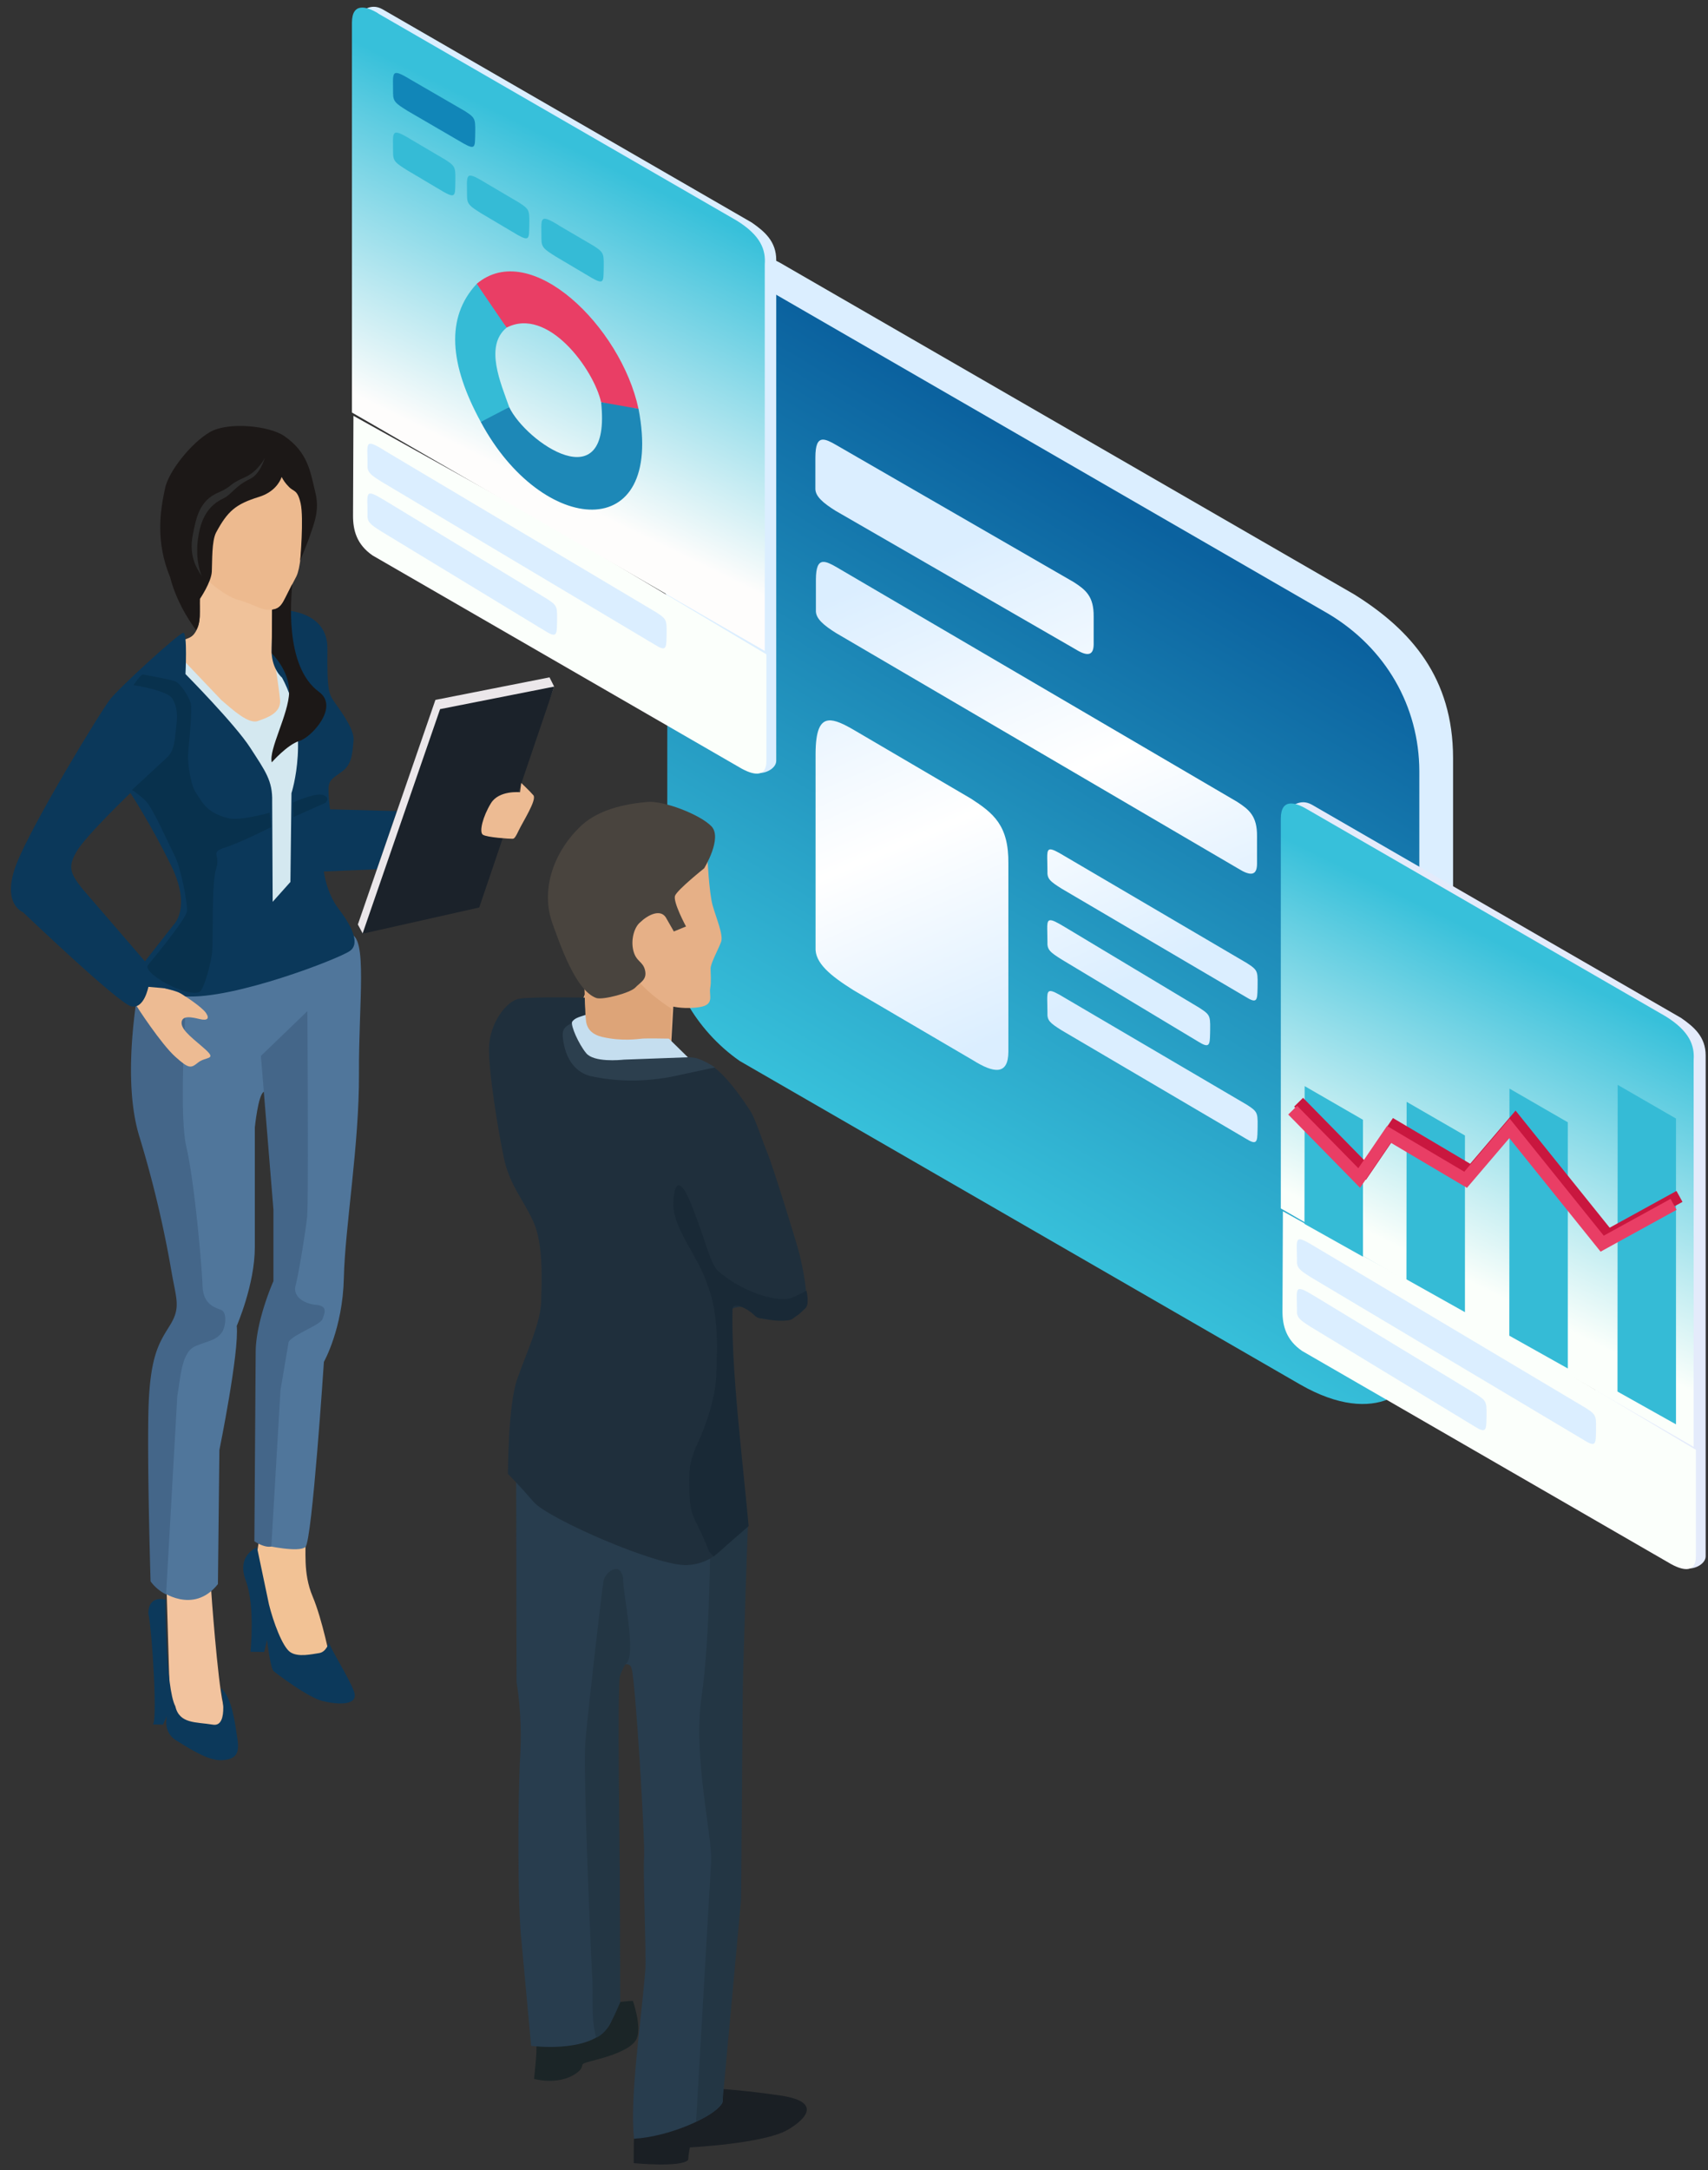<svg xmlns="http://www.w3.org/2000/svg" xmlns:xlink="http://www.w3.org/1999/xlink" width="517.795" height="657.638" viewBox="0 0 137 174" xmlns:v="https://vecta.io/nano"><rect x="0" y="0" width="137" height="174" fill="#333333" stroke="none"/><style><![CDATA[.B{font-weight:bold}.C{font-size:11.033px}.D{font-family:Quicksand}.E{word-spacing:0px}.F{writing-mode:lr-tb}.G{fill:#dbeeff}.H{fill:#35bbd6}]]></style><defs><linearGradient id="A" x1="367.461" y1="467.464" x2="359.996" y2="482.678" gradientUnits="userSpaceOnUse"><stop offset="0" stop-color="#37c0da"/><stop offset="1" stop-color="#fbfffb"/></linearGradient><linearGradient id="B" x1="270.429" y1="508.052" x2="262.964" y2="523.266" gradientUnits="userSpaceOnUse"><stop offset="0" stop-color="#37c0da"/><stop offset="1" stop-color="#fefdfc"/></linearGradient><linearGradient id="C" x1="284.12" y1="486.712" x2="302.486" y2="455.873" gradientUnits="userSpaceOnUse"><stop offset="0" stop-color="#37c0da"/><stop offset="1" stop-color="#0b629f"/></linearGradient><linearGradient id="D" x1="281.429" y1="156.209" x2="335.714" y2="282.638" gradientUnits="userSpaceOnUse"><stop offset="0" stop-color="#dbeeff"/><stop offset=".539" stop-color="#fff"/><stop offset="1" stop-color="#dbeeff"/></linearGradient><path id="E" d="M28.904 123.947l.48-.267c.384-.17.797-.21 1.28.053l29.63 17.107c1.027.715 1.974 1.51 1.968 3.022v40.135c.002.583-.783.996-1.323.978z"/><path id="F" d="M28.35 156.34l15.758 8.77 17.366 10.355v8.534c.008 1.27-.893 1.22-1.967.64l-29.618-17.1c-1.268-.876-1.577-2-1.572-3.208l.033-7.99"/><path id="G" d="M30.806 163.088l13.053 7.92c.92.596.835.623.818 2.192v-.248c-.005.968-.065 1.192-.925.654l-13.166-7.997c-.93-.585-1.147-.765-1.107-1.403v.026c.008-1.702-.286-2.118 1.327-1.144z"/><path id="H" d="M32.908 134.148l2.792 1.644c.92.596.835.623.818 2.192v-.248c-.005.968-.025 1.157-.925.654l-2.904-1.722c-.93-.585-1.16-.732-1.16-1.403v.026c.008-1.702-.233-2.118 1.38-1.144z"/><path id="I" d="M104.162 211.374l5.335 5.44 2.383-3.5 6.153 3.642 3.52-4.125 7.433 9.247 5.726-3.15"/></defs><g transform="translate(0 -123)"><g transform="matrix(1.505 0 0 1.505 -368.271 -524.436)"><path d="M281.74 444.892l1.597-.868c.933-.417 2.252-.22 2.917.156l30.623 17.68c3.05 1.903 5.256 4.457 5.264 8.7v30.525c-.02 2.55-1.814 2.94-3.154 3.462z" class="G"/><path d="M315.515 462.902c3.043 1.824 4.815 4.92 4.828 8.363v31.23c-.004 1.69-2.28 3.787-6.338 1.462l-29.885-17.244c-2.374-1.66-3.85-4.346-3.858-6.792v-32.325c-.024-2.54 1.826-3.767 4.254-2.6z" fill="url(#C)"/><path d="M259.168 118.088c-1.3.138-1.996 1.554-2.012 5.184v8.965c-.15 2.42 2.36 4.436 5.89 6.654l70.11 40.45c3.26 2.037 5.474 2.334 5.496-1.336v-8.12c.065-5.952-2.34-7.84-5.832-10.102l-69.56-40.135c-1.706-1-3.08-1.668-4.092-1.56zm.154 35.79c-1.3.138-1.996 1.554-2.012 5.184v8.963c-.15 2.42 2.36 4.438 5.89 6.656l117.79 68.965c3.26 2.037 5.476 2.336 5.498-1.334v-8.123c.065-5.952-2.34-7.84-5.832-10.102l-117.244-68.648c-1.706-1-3.08-1.668-4.092-1.56zM261 200.28c-2.445.26-3.754 2.924-3.785 9.756v56.67c-.283 4.556 4.442 8.35 11.088 12.523l35.027 20.53c6.134 3.835 10.313 4.394 10.346-2.514V242.16c.122-11.202-4.402-14.756-10.977-19.012L268.7 203.215c-3.2-1.883-5.8-3.137-7.7-2.936zm64.873 37.746c-1.165.128-.744 2.25-.758 6.254v.037c-.12 2.334.72 3.036 4.197 5.22l53.814 31.63c3.26 2.037 3.486 1.2 3.508-2.48v.94c.065-5.952.39-6.053-3.102-8.314l-53.39-31.334c-2.293-1.385-3.57-2.028-4.27-1.95zm0 20.734c-1.165.128-.744 2.25-.758 6.254v.037c-.12 2.334.72 3.036 4.197 5.22l39.916 23.994c3.26 2.037 3.486 1.188 3.508-2.482v.94c.065-5.952.39-6.05-3.102-8.312l-39.5-23.7c-2.293-1.385-3.57-2.028-4.27-1.95zm0 20.734c-1.165.128-.744 2.25-.758 6.254v.037c-.12 2.335.718 3.035 4.197 5.22l53.814 31.63c3.26 2.037 3.486 1.2 3.508-2.48v.94c.065-5.952.39-6.05-3.102-8.312l-53.39-31.334c-2.293-1.385-3.57-2.03-4.27-1.953z" transform="matrix(.182 0 0 .182 241.352 432.122)" fill="url(#D)"/></g><use xlink:href="#E" class="G"/><use xlink:href="#F" fill="#fbfffb"/><path d="M256.695 499.234l19.113 11.035c1.29.795 1.557 1.565 1.5 2.328V533.2l-22.002-12.703v-20.772c.004-1.088.772-.87 1.39-.5z" fill="url(#B)" transform="matrix(1.505 0 0 1.505 -356.006 -627.272)"/><g class="G"><path d="M30.806 159.105L52.644 172.1c.92.596.835.623.818 2.192v-.248c-.005.968-.065 1.192-.925.654l-21.95-13.083c-.93-.585-1.147-.765-1.107-1.403v.026c.008-1.702-.286-2.118 1.327-1.144z"/><use xlink:href="#G"/></g><path d="M40.633 149.27l-1.337-1.657-1.06-1.855c4.328-3.662 11.582 3.457 12.978 10.024l-1.475-.165-1.525-.37c-.58-2.6-4.252-7.697-7.582-5.977z" fill="#e93e65"/><path d="M48.216 155.248c.855 7.977-6.033 3.206-7.373.395l-1.18.435-1.1.75c4.9 9.16 14.775 9.948 12.653-1.047" fill="#1d88b7"/><path d="M38.238 145.76c-2.51 2.688-2.187 6.46.326 11.07l2.28-1.186c-.666-1.906-2.01-4.888-.21-6.373l-2.396-3.512" class="H"/><path d="M32.908 129.368l4.385 2.54c.92.596.835.623.818 2.192v-.248c-.005.968-.025 1.157-.925.654l-4.497-2.618c-.93-.585-1.16-.732-1.16-1.403v.026c.008-1.702-.233-2.118 1.38-1.144z" opacity="1" fill="#1186b8"/><g class="H"><use xlink:href="#H" opacity="1"/><use xlink:href="#H" x="5.932" y="3.45" opacity="1"/><path d="M44.808 141.066L47.6 142.7c.92.596.835.623.818 2.192v-.248c-.005.968-.025 1.157-.925.654l-2.904-1.722c-.93-.585-1.16-.732-1.16-1.403v.026c.008-1.702-.233-2.118 1.38-1.144z" opacity="1"/></g><use xlink:href="#E" x="74.551" y="63.78" fill="#e4ebfb"/><use xlink:href="#F" x="74.552" y="63.78" fill="#fbfffb"/><path d="M353.727 458.646l19.113 11.035c1.29.795 1.557 1.565 1.5 2.328v20.613l-22.002-12.703v-20.772c.004-1.088.772-.87 1.39-.5z" fill="url(#A)" transform="matrix(1.505 0 0 1.505 -427.534 -502.387)"/><path d="M104.647 210.084l4.677 2.7v10.978l-4.692-2.63zm8.18 1.26l4.677 2.7v14.164l-4.692-2.63zm8.25-1.06l4.677 2.7v19.74l-4.692-2.63zm8.678-.3l4.677 2.7v24.52l-4.692-2.63z" class="H"/><g fill="none" stroke-width="1.001"><use xlink:href="#I" stroke="#c9173f"/><use xlink:href="#I" x="-0.475" y="0.638" stroke="#e93e65"/></g><g class="G"><path d="M105.357 222.886l21.838 13.005c.92.596.835.623.818 2.192v-.248c-.005.968-.065 1.192-.925.654l-21.95-13.083c-.93-.585-1.147-.765-1.107-1.403v.026c.008-1.702-.286-2.118 1.327-1.144z"/><use xlink:href="#G" x="74.551" y="63.782"/></g><path d="M24.488 246.16c.084 1.1-.21 2.953.586 4.838s1.424 5.13 1.424 5.13l-3.602.147-2.534-7.12.545-3.498z" fill="#f2c295"/><path d="M20.634 247.06s-1.696.607-.922 2.66.377 5.718.377 5.718l1.1.02.23-.963s.272 2.283.524 2.492 2.744 2.115 3.958 2.41 2.91.377 2.492-.775-1.885-3.393-2-3.937c0 0-.21.775-.796.86s-1.696.356-2.325-.084-1.36-2.45-1.696-3.812l-.963-4.587z" fill="#0c395b"/><path d="M16.927 250.348c0 .147.524 7.372.963 9.278s-.524 2.9-.524 2.9l-3.707-2.136-.293-9.844c.356-1.53 3.56-.188 3.56-.188z" fill="#f2c39e"/><path d="M17.723 258.35s.712 3.162-.65 2.932-2.68-.042-3.016-1.487c-.763-1.445-.82-8.524-.754-8.524 0 0-1.382-.46-1.403 1.09.333 1.626.753 9 .335 8.9l.838.02.314-.69s-.356 1.278.733 1.948 2.618 1.676 3.707 1.592 1.403-.503 1.215-1.717-.42-3.31-1.32-4.063z" fill="#0c395b"/><path d="M21.33 246.916s2.636.592 3.17.118 1.48-14.84 1.48-14.84 1.51-2.666 1.6-6.724 1.244-10.692 1.214-16.41.71-10.96-.71-11.166-15.106 3.288-15.106 3.288l.8 15.135 2.014 12.736-2.37 5.687-.548 15.8s2.607 1.983 4.606-.526l.118-10.752s1.6-7.85 1.392-9.952c0 0 1.45-3.317 1.45-6.31v-9.597s.268-2.66.723-2.862c.6-.265 1.43 1.982 1.498 2.773.118 1.392.68 12.144.68 12.144l-1.51 6.013z" fill="#50769b"/><path d="M20.927 207.665L21.933 220v5.718s-1.382 3.1-1.424 5.613l-.105 15.247s.775.545 1.36.42l.733-12.524.65-3.854c.23-.566 2.534-1.36 2.723-1.864s.42-1.047-.503-1.13-1.906-.628-1.655-1.57.796-4.293.922-5.487.02-16.493.02-16.493zm-9.874-5.295c0 .415-1.303 7.08.118 11.73a88.41 88.41 0 0 1 2.577 10.811c.385 2.25.77 2.903-.1 4.324s-1.66 2.43-1.748 7.168.178 13.388.178 13.388a3.34 3.34 0 0 0 1.244 1.046l.9-15.915c.267-1.362.296-3.525 1.48-4s1.605-.452 2.088-1.08c.3-.393.46-1.6-.045-1.807s-1.45-.43-1.5-1.94-.622-8.204-1.303-11.166.1-13.33.1-13.33z" fill="#446689"/><path d="M14.592 166.308l1.422 5.228 1.525-5.154z" fill="#78573b"/><g fill="#f0c29a"><path d="M21.834 170.558v4.354l1.896.77.74 5.33-7.997 1.096-3.17-5.094.8-2.606s1.896-.09 1.925-1.45l.237-4.058z"/><path d="M21.437 171.82c-.355-.178-4.94-3.506-5.385-4.63l-.03 5.258s-.022 1.533-1.118 1.83c0 0-.407 1.384-.022 2.066s2.62 3.1 3.272 3.455c.913 1.63 3.35 1.67 3.168.78-1.966-.934-4.695-3.352-5.116-5.19-.207-1.037.114-2.43.31-2.894.972-.953 2.95.196 4.92-.673z"/></g><path d="M14.414 175.62l3.35 3.52c.922.796 2.178 1.927 2.9 1.676s1.885-.628 1.8-1.676-.67-4.65-.67-4.65l3.183 2.178.126 20.064-4.482-.084-7.037-18.556c.042-.46.838-2.47.838-2.47z" fill="#d4e8f0"/><path d="M10.88 203.526c.042.126 2.046 3.185 3.177 4.2s1.257.922 1.843.46 1.472-.21.634-.986-1.97-1.53-1.97-2.178.838-.46 1.445-.314.838-.02.503-.503-1.864-1.487-2.178-1.634-2.786-.754-2.786-.754z" fill="#edbb93"/><path d="M22.06 171.885l-.19.007-.083 3.058c-.084 1.634.838 2.388.838 2.388 2.346 4.356.754 9.257.754 9.257l-.084 7.12-1.424 1.593-.04-8.043c.042-1.676-.545-2.43-1.76-4.314s-5.194-5.906-5.194-5.906.167-3.31-.168-3.31-5.1 4.356-5.864 5.32-6.2 9.886-7.498 13.153.503 3.937.503 3.937 7.624 7.288 8.67 7.54 1.382-1.56 1.382-1.56l1.31.113c1.01.2 1.353.424 1.657.65 3.896.25 12.32-3.015 13.2-3.643s.042-2.136-.922-3.393-1.173-2.974-1.173-2.974l4.26-.18 1.594-4.665-5.353-.14s-.126-.754-.126-1.592.42-.922 1.173-1.508.754-1.59.838-2.43-.963-2.262-1.466-2.974-.67-.88-.63-4.356c.037-3.042-3.358-3.166-4.208-3.15zm-11.6 14.697s1.66 2.517 3.288 5.864.178 4.7.178 4.7l-2.3 2.932-5.035-5.835c-1.007-1.274-1.156-1.777-.415-3.02s4.295-4.65 4.295-4.65z" fill="#0b385a"/><path d="M34.925 179.118l9.152-1.807.373.74-6.386 16.972-8.97 2.823-.39-.72z" fill="#ebe7ea"/><path d="M35.3 179.858l9.152-1.807-6.013 17.712-9.36 2.103z" fill="#1b222a"/><path d="M41.808 185.778c0 .042-.094.744-.094.744s-1.686-.178-2.335.88-.963 2.304-.65 2.524 2.19.335 2.325.325.2.084.534-.628 1.497-2.503 1.194-2.86-.974-.984-.974-.984z" fill="#edbb93"/><path d="M23.492 187.352l.06 1.155 2.53-1.13s.474-.355-.118-.622-2.472.597-2.472.597zm-12.795-9.42s2.755.415 3.14 1.096.415 1.333.296 2.25-.1 1.807-.68 2.4l-2.873 2.666s.385.207 1.037.8 1.866 3.465 2.37 4.413 1.066 3.85 1.007 4.502-3.08 4.265-3.08 4.265c-.723.623 3.162 2.74 4.117 2.192.3-.177.86-2.103.977-3.1s-.06-5.598.326-6.753-.563-1.303.74-1.718 3.673-1.63 3.673-1.63l-.118-1.155s-2.34.68-3.317.444-1.688-.652-2.192-1.422-.622-.86-.83-1.807-.237-1.66-.178-2.28.326-3.2.178-3.732-.83-1.6-1.274-1.748-2.37-.504-2.547-.533-.77.86-.77.86z" fill="#08314d"/><path d="M23.78 169.2c-1.126 2.103-1.09 2.562-1.948 2.68s-1.45-.444-2.695-.77-3.095-2.066-3.836-2.806c-.552-.678-1.46-5.623-.49-6.168l9.014-2.177c.642 2.63.535 8.095-.047 9.24z" fill="#edba8f"/><path d="M22.6 161.224c-.16.462-.638 1.248-1.82 1.615-1.884.584-2.52 1.14-3.45 2.864-.355.7-.3 2.26-.34 3.12s-.957 2.2-.957 2.2c-.036.882.108 1.9-.3 2.5 0 0-1.474-1.836-2.096-4.265-1.17-2.84-.787-5.314-.407-7.06.255-1.37 2.1-3.678 3.607-4.554 1.475-.85 4.77-.505 5.963.317 1.94 1.338 2.1 2.93 2.492 4.516.368 1.45-.12 2.542-.432 3.475-.172.517-.784 2.006-.784 2.006s.304-3.426.037-4.6-.58-.9-.98-1.366c-.238-.234-.418-.504-.544-.755zm-.8 14.17s1.422 1.355 1.392 3.102-1.66 4.62-1.392 5.628c0 0 1.244-1.422 2.22-1.718s3.2-2.726 1.58-3.92c-2.88-2.1-2.2-7.807-2.162-8.655l-.518 1.03c-.276.55-.47.94-1.1 1.028z" fill="#1c1817"/><path d="M21.23 159.742s-.547 1.062-1.56 1.512c-1.464.65-.914.673-2.1 1.215-1.605.645-1.83 2.095-2.085 3.302-.45 2.126.58 3.107.756 3.546 0 0-.685-1.302-.316-3.407.252-1.437.826-2.398 1.997-2.95.663-.312.924-.985 2.134-1.558.82-.39 1.176-1.66 1.176-1.66z" fill="#2e2e2e"/><path d="M50.853 294.464c-.023.092-.023 1.976-.023 1.976s3.79.368 4.366-.253c.023-.437.138-1.01.138-1.01s5.906-.293 7.835-1.402c1.08-.62 3.125-2.206-.574-2.757s-6.617-.666-6.686-.574-5.055 4.02-5.055 4.02z" fill="#1a1f24"/><path d="M43.018 287.09c.07.39-.184 2.596-.184 2.596s2.2.63 3.64-.653c.472-.512-.15-.496.93-.772s3.29-.85 3.68-1.838-.322-3-.322-3c-4.425.255-5.46 2.294-7.743 3.676z" fill="#1b2527"/><path d="M50.85 294.485c2.98-.187 6.36-1.787 7.018-2.765.585-.585-1.334-3.897-1.302-4.06s1.19-17.5 1.19-17.5l.445-10.56-.097-13.68-16.702-4.354.032 16.312s.487 2.665.292 5.914-.22 12.05.097 14.785l.78 8.46s4.484.606 6.076-1.377-.877-4.387-.877-5.297l.13-22.62s2.405-2.112 2.73-.975 1.097 14.007 1 15.177.192 7.857.102 8.975c-.344 4.288-1.26 10.164-.912 13.563z" fill="#283d4e"/><path d="M56.965 246.373s0 7.996-.7 12.73.9 11.192.773 13.214l-1.205 20.78s2.04-.84 2.132-1.714l1.48-16.104.13-16.407c.046-3.538.414-13.556.414-13.556zm-6.795 10.07s-.22.282-.446.964-.014 15.32-.014 15.32l.038 10.82c-.386.853-.993 2.487-1.926 2.825-.47-1.573-.2-3.833-.345-5.293 0 0-.747-15.955-.52-18.5s1.332-12.25 1.462-12.868 1.3-1.592 1.56-.195c-.042 1.27 1.147 6.233.2 6.916z" fill="#233644"/><path d="M56.737 191.655s.13 2.892.422 3.932.877 2.372.682 2.925-.845 1.722-.845 2.145.065 1.04-.032 1.592.357 1.3-.812 1.495-2.145-.033-2.145-.033l-.195 3.477s-8.774-.975-8.06-1.527l3.607-9.163s6.336-6.564 7.376-4.842z" fill="#e6b087"/><path d="M59.912 245.187c-1.654 1.562-2.44 3.162-4.785 3.3s-11.167-3.722-12.316-5.055-2.068-2.252-2.068-2.252 0-5.47.735-7.582 1.884-4.504 1.93-6.25.184-4.64-.643-6.434-1.884-2.895-2.344-5.055-1.24-6.94-1.195-8.87 1.38-3.722 2.4-3.906 5.285-.092 5.285-.092l.092 1.608s-1.38-.138-1.103 1.01 1.057 1.884 1.93 2.206 3.355.184 3.998.138 1.838-.184 2.895-.046.735-.276 2.068.368 2.987 3.17 3.4 3.814 1.01 2.527 1.38 3.4 2.344 7.17 2.573 8.134.735 3.355.414 3.86-.506 1.333-1.838 1.333-1.516.046-2.114-.414-.965-.69-1.425-.597-.55.092-.55.69.138 1.654.184 3.63c.006 4.254.682 9.142 1.11 13.06z" fill="#1f2f3c"/><path d="M56.867 247.383c-1.04-2.73-1.495-2.535-1.56-4.614s0-2.47.52-3.77c1.12-2.332 1.623-4.564 1.625-5.85.137-2.728.078-5.187-.715-7.15-.706-2.24-2.694-4.404-2.73-6.37 0-1.235.325-3.054 1.625.4s1.235 3.9 1.885 4.81c1.407 1.256 3.617 2.317 5.422 2.332.597 0 1.746-.69 1.746-.69s.276 1.103-.092 1.425-.46.46-.69.597-.322.322-.735.368-1.057.046-1.608-.092-.69.046-1.103-.368-1.103-.69-1.103-.69-.46-.138-.597.138c-.13 4.815.807 12.128 1.292 17.503l-2.81 2.44z" fill="#192936"/><path d="M45.98 204.978c-.617.292-.877.487-.845 1.105.186 2.06 1.22 2.93 2.177 3.184 2.407.55 4.968.46 7.31-.097l2.73-.585s-1.072-.715-1.7-.78-1.04-.13-1.82-.065c-1.697-.2-3.633.38-5.2.13-.743-.13-2.36-.306-2.665-2.892z" fill="#2c3f4e"/><path d="M53.878 203.873c-.13-.033-2.502-1.592-3.152-2.925s-3.848 1.235-3.848 1.235l.144 3.866 6.66 1.365z" fill="#dda478"/><path d="M46.952 204.38c.097.195-.2 1.41 1.37 1.767s2.826.162 3.184.13 2.145 0 2.145 0l1.527 1.495-5.137.19c-.325.033-2.402.23-3.02-.516s-1.235-2.177-1.137-2.502c.194-.342.717-.436 1.068-.564z" fill="#c5deef"/><path d="M56.477 192.63s1.495-2.437.585-3.38-3.814-2.064-5.134-1.95c-2.623.227-4.326.94-5.427 2.015-2.105 2.058-3.142 5.013-2.2 7.7.61 1.654 1.855 5.42 3.542 6.01.552.162 2.73-.422 3.12-.845s.942-.617.78-1.365-.715-.682-.942-1.592.097-1.917.552-2.275c.58-.562 1.58-1.097 2.047-.4l.65 1.137.975-.4s-1.072-1.982-.877-2.47 2.34-2.2 2.34-2.2z" fill="#49443e"/></g></svg>